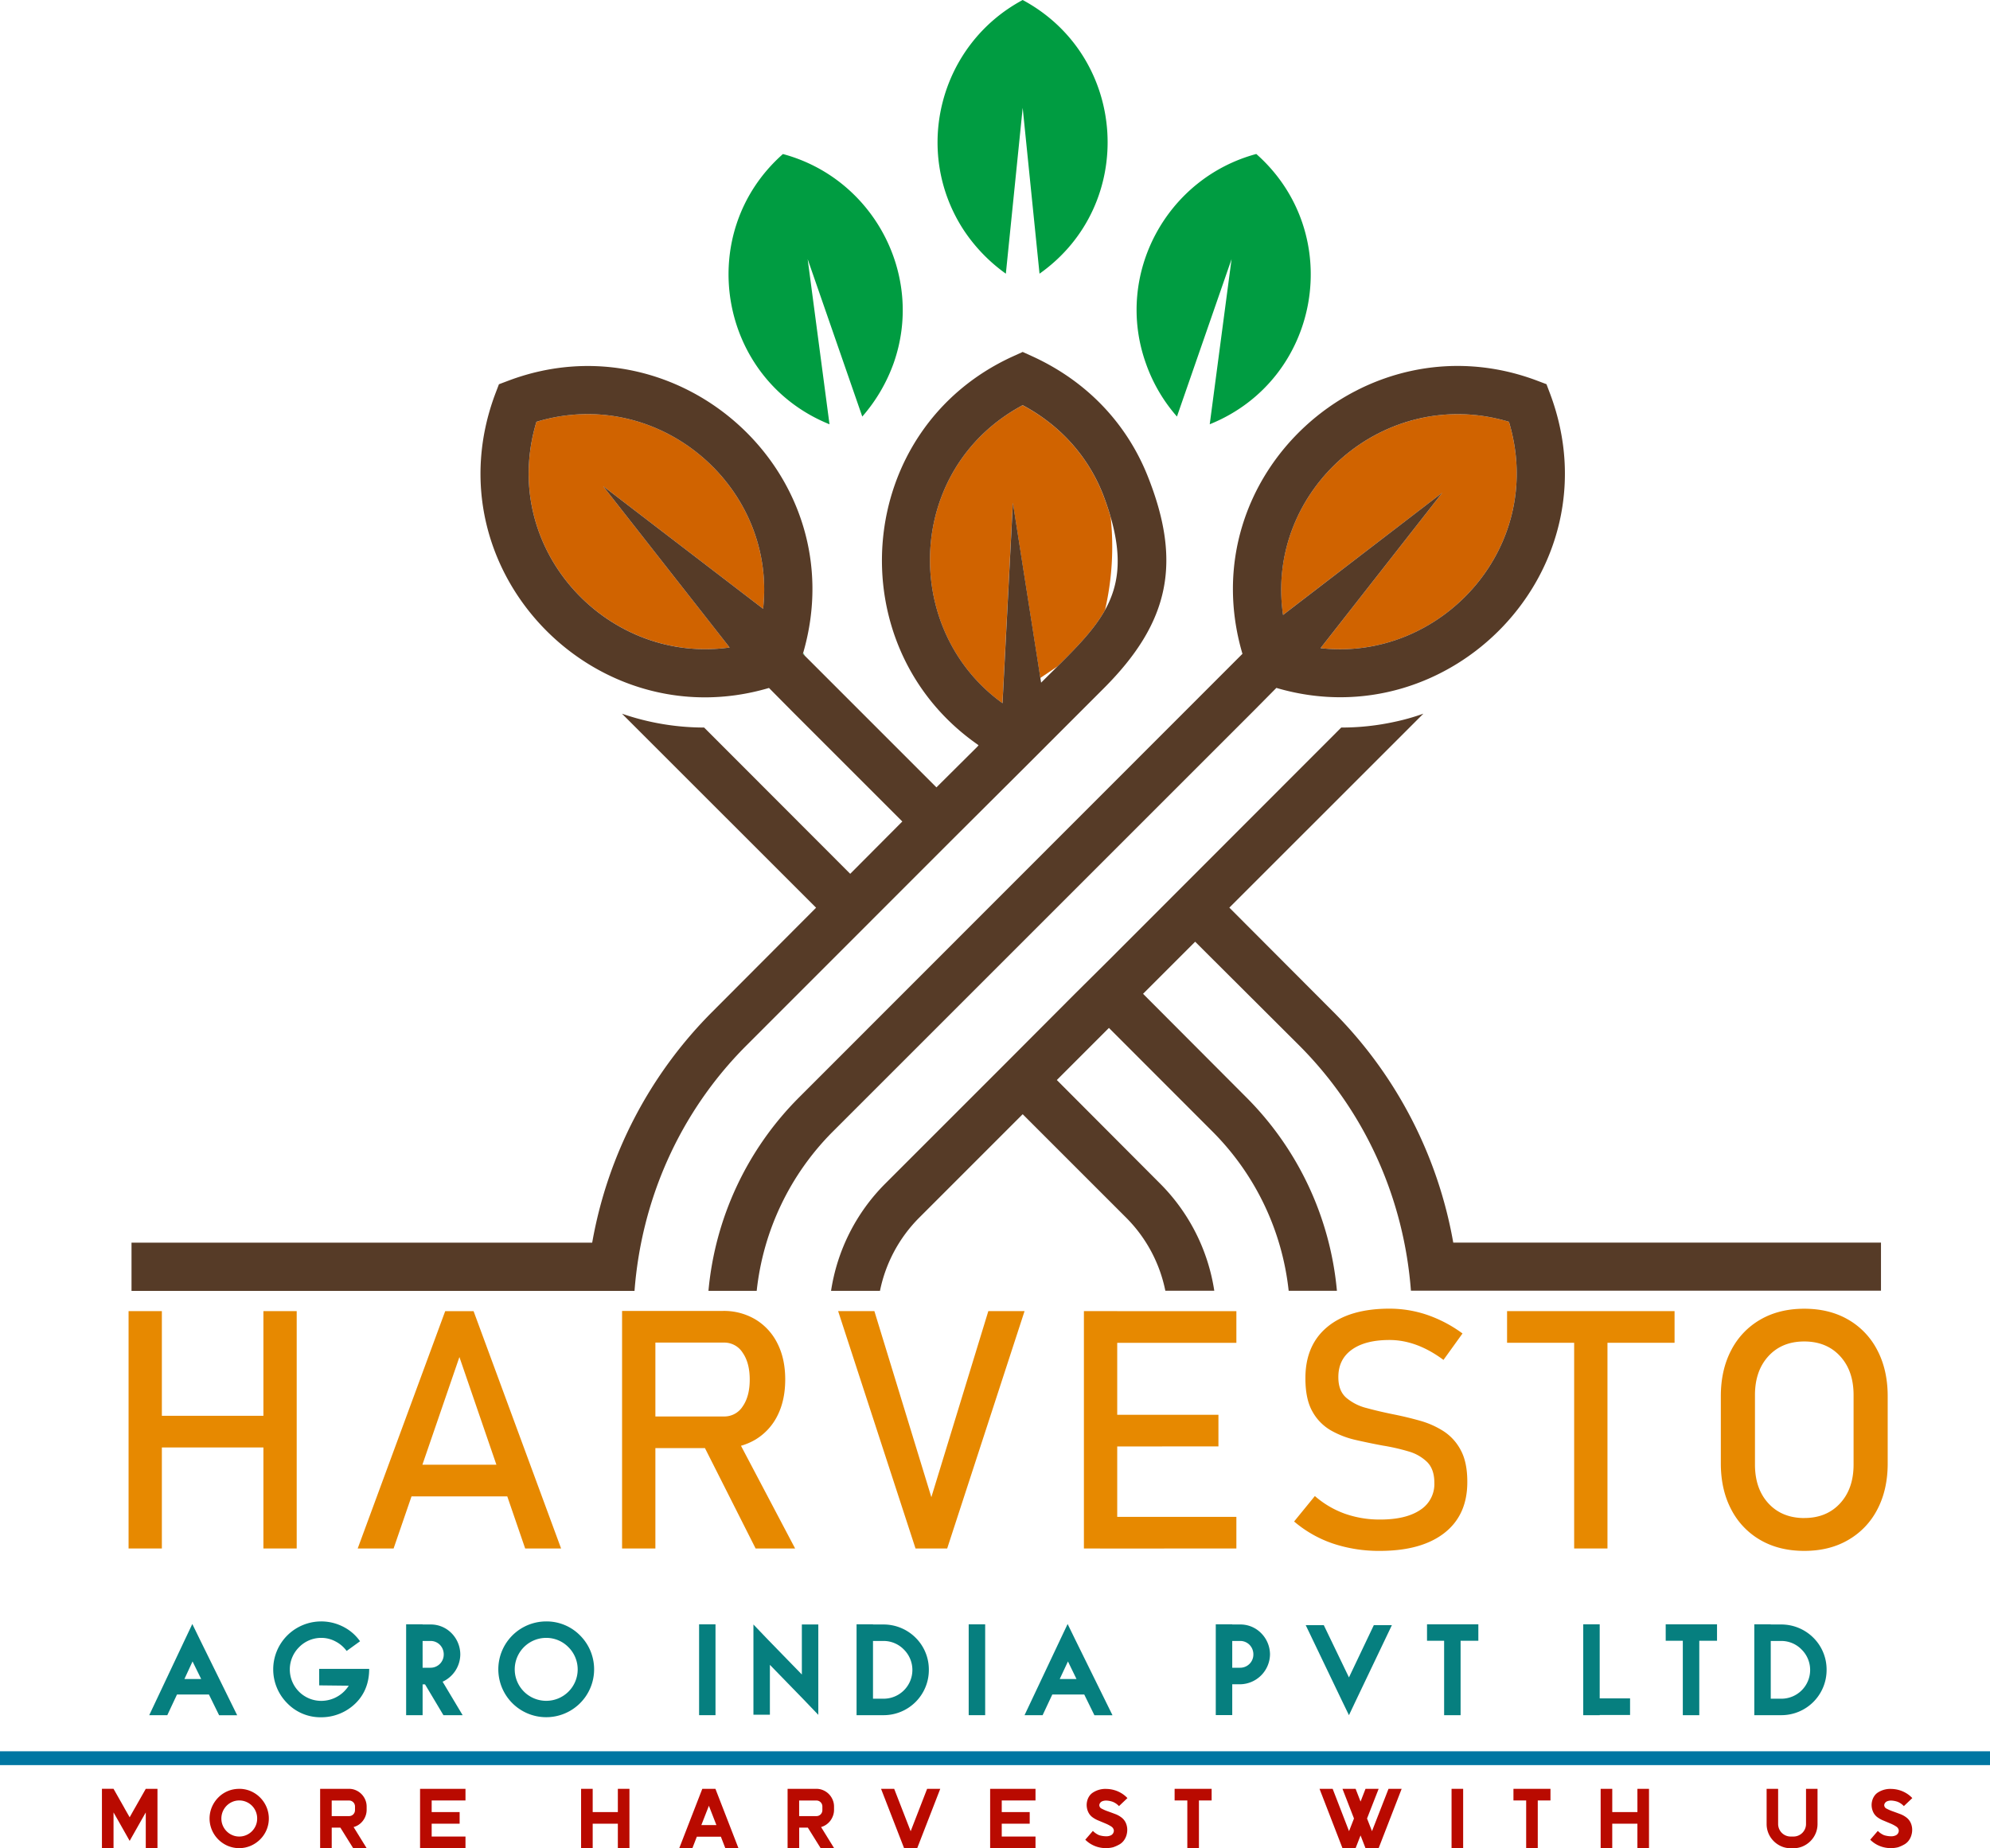 <svg xmlns="http://www.w3.org/2000/svg" viewBox="0 0 1150 1068.21"><defs><style>.cls-1{fill:#e78900;}.cls-2{fill:none;}.cls-3{fill:#d06300;}.cls-4{fill:#1ebc61;}.cls-5{fill:#563b27;}.cls-6{fill:#009c41;}.cls-7{fill:#067f7f;}.cls-8{fill:#b90a00;}.cls-9{fill:#0076a2;}</style></defs><g id="Layer_2" data-name="Layer 2"><g id="Layer_1-2" data-name="Layer 1"><path class="cls-1" d="M74.3,895V757.81H93.54V895Zm12-58.39v-18.3h76.13v18.3ZM152.22,895V757.81h19.24V895Z"></path><path class="cls-1" d="M206.71,895l50.56-137.16h16.41L324.25,895H303.49l-38-110.65L227.46,895ZM230,864.88v-18.3h72.16v18.3Z"></path><path class="cls-1" d="M359.49,895V757.71h19.25V895Zm8.4-58v-18.3h50.56a12.51,12.51,0,0,0,10.76-5.85q4.05-5.84,4.05-15.47t-4.05-15.47A12.51,12.51,0,0,0,418.45,776H367.89v-18.3H417.7a35.6,35.6,0,0,1,19,5,33.45,33.45,0,0,1,12.59,13.82q4.49,8.87,4.48,20.84t-4.48,20.85A33.51,33.51,0,0,1,436.66,832a35.68,35.68,0,0,1-19,5Zm68.77,58-31.42-62.26,19.15-4.34,35.1,66.6Z"></path><path class="cls-1" d="M529.07,895,484.35,757.81H505.3l32.92,107.54,32.92-107.54h20.94L547.37,895Z"></path><path class="cls-1" d="M626.38,895V757.81h19.25V895Zm9.34-118.86v-18.3h78.77v18.3Zm0,59.9v-18.3h68.4V836Zm0,59v-18.3h78.77V895Z"></path><path class="cls-1" d="M797.57,896.39a83.88,83.88,0,0,1-27.31-4.25,68.46,68.46,0,0,1-22.41-12.74l12-14.71a54.18,54.18,0,0,0,17.27,10.19,60.06,60.06,0,0,0,20.47,3.39q14.89,0,23.11-5.52a17.73,17.73,0,0,0,8.2-15.61v-.09q0-7.83-4.15-12a25.35,25.35,0,0,0-10.89-6.18,118.26,118.26,0,0,0-14.77-3.35q-7.64-1.41-15.51-3.21a52.33,52.33,0,0,1-14.48-5.56,28.37,28.37,0,0,1-10.66-10.9q-4.06-7.12-4.06-19.2v-.09q0-19.16,12.74-29.67T803,756.39a67.57,67.57,0,0,1,21.6,3.54,76.38,76.38,0,0,1,20.57,10.8l-11,15.28Q818.69,774.51,803,774.5q-14.06,0-21.84,5.62T773.42,796v.1q0,7.73,4.52,11.74a28.94,28.94,0,0,0,11.84,6q7.32,2,15.71,3.68,7.54,1.51,15.09,3.63a50.1,50.1,0,0,1,13.73,6.13,29.17,29.17,0,0,1,9.9,11q3.74,7,3.73,18.2v.19q0,19-13.21,29.34T797.57,896.39Z"></path><path class="cls-1" d="M870.92,776.11v-18.3h96.79v18.3ZM909.69,895V769h19.25V895Z"></path><path class="cls-1" d="M1042.67,896.39q-14.54,0-25.38-6.28a43.15,43.15,0,0,1-16.84-17.69q-6-11.4-6-26.6V807q0-15.19,6-26.61a43.12,43.12,0,0,1,16.84-17.68q10.85-6.28,25.38-6.28t25.37,6.28a43,43,0,0,1,16.84,17.68q6,11.42,6,26.61v38.86q0,15.2-6,26.6A43,43,0,0,1,1068,890.11Q1057.2,896.4,1042.67,896.39Zm0-19q12.91,0,20.71-8.49t7.78-22.45V806.3q0-14-7.78-22.46t-20.71-8.49q-12.93,0-20.71,8.49t-7.78,22.46v40.18q0,14,7.78,22.45T1042.67,877.42Z"></path><path class="cls-2" d="M601.65,394.6q5-5,9.56-9.48l-10,6.73Z"></path><path class="cls-2" d="M638.61,352.57c7.85-14.12,10-30.09,3.29-53.47A162.72,162.72,0,0,1,638.61,352.57Z"></path><path class="cls-3" d="M579.3,406.44l6-115.84,15.88,101.25,10-6.73c11.61-11.52,21.25-21.47,27.4-32.55a162.72,162.72,0,0,0,3.29-53.47c-1-3.46-2.17-7.07-3.56-10.87-7.89-21.83-23.67-41.42-47.34-54C522.89,270.61,520.52,364.1,579.3,406.44Z"></path><path class="cls-3" d="M310,243.79c-22.09,73.37,40.9,140.42,111.64,130.44L348.54,281,441,351.87C448.86,281.13,380.49,222.48,310,243.79Z"></path><path class="cls-4" d="M465.26,379.19l-1.14-1.81c-.05.18-.09.35-.14.52Z"></path><path class="cls-3" d="M833.46,284.81l-70.34,89.81c69.56,7.89,130.7-58.38,108.88-130.83-71.67-21.57-141.09,39.31-130.58,111.63Z"></path><path class="cls-5" d="M919.82,718.2h-80a250.2,250.2,0,0,0-69.55-133.6l-59.84-60L822.56,412.49a126.52,126.52,0,0,1-16.71,4.73,143.39,143.39,0,0,1-30.76,3.29L640.84,554.89l-19.73,19.59-40,40.11-69.69,69.69a111.26,111.26,0,0,0-31.16,61.8h28.27a83.18,83.18,0,0,1,22.61-42.21L591,644l59.83,59.83a83,83,0,0,1,22.61,42.21h28.28a111.34,111.34,0,0,0-31.17-61.8l-59.82-60,30.11-30.12L700.66,654a153.48,153.48,0,0,1,44.05,92.05h27.88a181.35,181.35,0,0,0-52.2-111.64l-59.83-60,30.11-30.11,60,59.83c39.18,39.18,60.75,89.94,64.69,141.88H1087V718.2Z"></path><path class="cls-5" d="M709.34,426l14.73-14.73,13.54-13.67c100.72,29.71,196-68.24,158.32-169.62l-2.24-5.92-5.91-2.23C789,183,687.52,274.42,718,377.9l-3.82,3.82L461.61,634.44a181.35,181.35,0,0,0-52.2,111.64h27.88a153.48,153.48,0,0,1,44-92.05ZM872,243.79c21.82,72.45-39.32,138.72-108.88,130.83l70.34-89.81-92,70.61C730.91,283.1,800.33,222.22,872,243.79Z"></path><path class="cls-5" d="M549.18,486.38l42.09-41.94,46.54-46.55c38.4-38.39,45.36-73.23,25.12-123.47-11.58-28.53-33.53-53.38-66.14-68.37L591,203.42l-5.79,2.63c-92,42.07-101.38,167.52-20.38,224.19l.66.52-.66.79-23.67,23.54L467.8,381.72l-2.54-2.53L464,377.9c0-.17.09-.34.14-.52,30-103.27-71.31-194.28-169.9-157.52l-5.91,2.23L286.08,228C248.47,329.25,343.4,427.47,444.39,397.63l13.54,13.67,63.51,63.51-30.11,30.24-84.42-84.54a145.73,145.73,0,0,1-47.47-8L471.61,524.65l-59.83,60a250.15,250.15,0,0,0-69.56,133.6H76v27.88H366.68c3.94-51.94,25.51-102.7,64.69-141.88ZM591,234.19c23.67,12.62,39.45,32.21,47.34,54,1.39,3.8,2.57,7.41,3.56,10.87,6.71,23.38,4.56,39.35-3.29,53.47-6.15,11.08-15.79,21-27.4,32.55q-4.59,4.54-9.56,9.48l-.43-2.75L585.34,290.6l-6,115.84C520.52,364.1,522.89,270.61,591,234.19ZM441,351.87,348.54,281l73.1,93.23c-70.74,10-133.73-57.07-111.64-130.44C380.49,222.48,448.86,281.13,441,351.87Z"></path><path class="cls-6" d="M680.15,240.76l31.56-91-12.62,95.46C763.38,219.33,777.85,134.91,726,89,674,103,644,158.71,662.14,209.86A93.43,93.43,0,0,0,680.15,240.76Z"></path><path class="cls-6" d="M479.36,245.23l-12.62-95.46,31.56,91a96.07,96.07,0,0,0,18.14-30.9c18-51.15-12-106.9-64-120.84C400.6,134.91,415.2,219.33,479.36,245.23Z"></path><path class="cls-6" d="M581.27,158.19,591,62.33l9.73,95.86C657.27,118.21,651.89,32.75,591,0c-47.86,25.65-63.78,86.79-34.45,132.42A96.27,96.27,0,0,0,581.27,158.19Z"></path><path class="cls-7" d="M120.74,979.41H102.28l-5.6,11.94H86.24l20.61-43.65,4.29-9.05,4.38,9,21.54,43.74H126.62Zm-14.17-8.95h9.7l-5-10.17Zm4.75-10.17-4.75,10.17Z"></path><path class="cls-7" d="M184.44,964.58h28.91v.09c0,7.74-2.52,14.46-7.65,19.59a28.26,28.26,0,0,1-20.14,8.3A26.68,26.68,0,0,1,166,984.45a27.7,27.7,0,0,1,0-39.17,27.8,27.8,0,0,1,32.18-5.13,26.38,26.38,0,0,1,9.88,8.48l-7.74,5.6a18.44,18.44,0,0,0-6.43-5.5,17.36,17.36,0,0,0-8.3-2.06,17.86,17.86,0,0,0-12.78,5.41,18.15,18.15,0,0,0,12.78,31,18.86,18.86,0,0,0,13.33-5.51,20.8,20.8,0,0,0,2.62-3.26l-17.07-.19Zm0,0v0Z"></path><path class="cls-7" d="M267.35,991.35h-11.1l-10.63-17.82h-1.4v17.82H234.7V938.84h9.52v.09h4.47a16.77,16.77,0,0,1,12.22,5A17.55,17.55,0,0,1,266,956.19,17.49,17.49,0,0,1,255.78,972Zm-23.13-27.42h4.47a7.63,7.63,0,0,0,7.74-7.74,7.87,7.87,0,0,0-2.23-5.51,7.55,7.55,0,0,0-5.51-2.23h-4.47Z"></path><path class="cls-7" d="M335.24,945.28a27.68,27.68,0,1,1-19.59-8.12A27.14,27.14,0,0,1,335.24,945.28Zm-19.59,1.39a18.19,18.19,0,0,0,0,36.38,18.16,18.16,0,0,0,18.19-18.19,18.13,18.13,0,0,0-5.32-12.78A17.9,17.9,0,0,0,315.65,946.67Z"></path><path class="cls-7" d="M413.48,938.84v52.51H404V938.84Zm-9.51,0h0Z"></path><path class="cls-7" d="M472.89,938.93v52.23l-8.3-8.67-19.68-20.24v28.82H435.4V938.93l8.3,8.68,19.68,20.23V938.93Zm-9.51,0h0Z"></path><path class="cls-7" d="M504.5,938.84v.09h6.06a26.19,26.19,0,0,1,18.56,7.65,25.9,25.9,0,0,1,7.65,18.56,26.12,26.12,0,0,1-26.21,26.21H495V938.84Zm-9.51,0h0Zm9.51,9.61v33.38h6.06a16.62,16.62,0,0,0,11.76-28.44,16.36,16.36,0,0,0-11.76-4.94Z"></path><path class="cls-7" d="M569.32,938.84v52.51H559.8V938.84Zm-9.52,0h0Z"></path><path class="cls-7" d="M626.58,979.41H608.11l-5.59,11.94H592.07l20.61-43.65,4.29-9.05,4.39,9,21.54,43.74H632.45Zm-14.18-8.95h9.7l-4.94-10.17Zm4.76-10.17-4.76,10.17Z"></path><path class="cls-7" d="M712.1,938.84v.09h4.47a16.77,16.77,0,0,1,12.22,5,17.55,17.55,0,0,1,5.13,12.22,17.52,17.52,0,0,1-17.35,17.34H712.1v17.82h-9.52V938.84Zm-9.52,0h0Zm9.52,9.61v15.48h4.47a7.63,7.63,0,0,0,7.74-7.74,7.87,7.87,0,0,0-2.23-5.51,7.55,7.55,0,0,0-5.51-2.23Z"></path><path class="cls-7" d="M765,939.31l14.55,30.21,14.37-30.21h10.44l-20.52,43-4.29,9.05-4.38-9.05-20.61-43Zm-10.44,0h0Z"></path><path class="cls-7" d="M824.66,938.84h29.66v9.51H844.06v43h-9.52v-43h-9.88Zm0,0v0Z"></path><path class="cls-7" d="M924.45,938.84v42.81H942v9.6H924.45v.1h-9.52V938.84Zm0,0h0Z"></path><path class="cls-7" d="M962.59,938.84h29.66v9.51H982v43h-9.52v-43h-9.88Zm0,0v0Z"></path><path class="cls-7" d="M1023.3,938.84v.09h6.06a26.21,26.21,0,0,1,18.56,7.65,25.9,25.9,0,0,1,7.65,18.56,26.12,26.12,0,0,1-26.21,26.21h-15.57V938.84Zm-9.51,0h0Zm9.51,9.61v33.38h6.06a16.61,16.61,0,0,0,11.75-28.44,16.32,16.32,0,0,0-11.75-4.94Z"></path><path class="cls-8" d="M84.24,1033.92H91v34.29H84.24v-20.65l-2.61,4.59L74.93,1064l-6.7-11.86-2.62-4.59v20.65h-6.7v-34.29h6.7l6.16,10.87.45.84,2.71,4.74,2.66-4.74.49-.84Z"></path><path class="cls-8" d="M138.21,1033.92a16.68,16.68,0,0,1,6.66,1.33,17.34,17.34,0,0,1,9.12,9.15,17,17,0,0,1-3.68,18.77,17.6,17.6,0,0,1-5.44,3.68,17,17,0,0,1-13.31,0,17.35,17.35,0,0,1-9.09-9.11,17,17,0,0,1,0-13.34,17.55,17.55,0,0,1,3.67-5.46,16.77,16.77,0,0,1,12.07-5Zm0,27.57a10.07,10.07,0,0,0,4.07-.82,10.2,10.2,0,0,0,3.3-2.22,10.54,10.54,0,0,0,2.22-3.3,10.15,10.15,0,0,0,.81-4.06,10.38,10.38,0,0,0-3-7.4,10.23,10.23,0,0,0-3.3-2.23,10.07,10.07,0,0,0-4.07-.82,9.93,9.93,0,0,0-4,.82,10.46,10.46,0,0,0-6.31,9.63,10.16,10.16,0,0,0,.82,4.06,10.54,10.54,0,0,0,2.22,3.3,10.29,10.29,0,0,0,3.27,2.22A9.93,9.93,0,0,0,138.21,1061.49Z"></path><path class="cls-8" d="M201.65,1033.92a9.67,9.67,0,0,1,4,.82,10.34,10.34,0,0,1,5.42,5.46,10,10,0,0,1,.81,4v1.88a9.88,9.88,0,0,1-.57,3.33,10.43,10.43,0,0,1-3.91,5.19,9.71,9.71,0,0,1-3.06,1.41l7.54,12.2h-7.79l-7.39-11.86h-5v11.86H185v-34.29h16.66Zm3.5,10.28a3.43,3.43,0,0,0-1-2.52,3.37,3.37,0,0,0-2.46-1h-10v9h10a3.36,3.36,0,0,0,2.46-1,3.47,3.47,0,0,0,1-2.52Z"></path><path class="cls-8" d="M256.06,1033.92H269v6.72H249.46v6.72h16.16v6.72H249.46v7.41H269v6.72H242.75v-34.29Z"></path><path class="cls-8" d="M357.05,1033.92h6.7v34.29h-6.7v-14.13H342.51v14.13h-6.7v-34.29h6.7v13.44h14.54Z"></path><path class="cls-8" d="M405.85,1033.92h7.59l13.3,34.29h-7.59l-2.56-6.62h-13.9l-2.56,6.62h-7.59Zm-.55,20.95H414l-4.34-11.17Z"></path><path class="cls-8" d="M471.74,1033.92a9.6,9.6,0,0,1,4,.82,10.25,10.25,0,0,1,5.42,5.46,9.81,9.81,0,0,1,.82,4v1.88a9.88,9.88,0,0,1-.57,3.33,11.18,11.18,0,0,1-1.55,2.92,10.44,10.44,0,0,1-2.37,2.27,9.76,9.76,0,0,1-3,1.41l7.54,12.2h-7.79l-7.39-11.86h-5v11.86h-6.71v-34.29h16.66Zm3.5,10.28a3.43,3.43,0,0,0-1-2.52,3.37,3.37,0,0,0-2.47-1h-9.95v9h9.95a3.36,3.36,0,0,0,2.47-1,3.46,3.46,0,0,0,1-2.52Z"></path><path class="cls-8" d="M543.36,1033.92l-13.31,34.29h-7.59l-13.31-34.29h7.59l9.52,24.51,9.51-24.51Z"></path><path class="cls-8" d="M585.5,1033.92h12.91v6.72H578.9v6.72h16.16v6.72H578.9v7.41h19.51v6.72H572.19v-34.29Z"></path><path class="cls-8" d="M643.07,1041.43a12.94,12.94,0,0,0-3.6-.72,6.22,6.22,0,0,0-2.42.37,2.86,2.86,0,0,0-1.35,1.07,2.36,2.36,0,0,0-.42,1.26,2.27,2.27,0,0,0,1.45,2,24.27,24.27,0,0,0,3.48,1.51c1.35.48,2.76,1,4.24,1.56a13.64,13.64,0,0,1,3.79,2.12,8.08,8.08,0,0,1,2.34,3,9.7,9.7,0,0,1,.84,3.55,10.91,10.91,0,0,1-.44,3.56,9.83,9.83,0,0,1-1.51,3.06A8.24,8.24,0,0,1,647,1066a21.32,21.32,0,0,1-3.7,1.68,17.45,17.45,0,0,1-4.36.52,17.78,17.78,0,0,1-4.26-.57,16.76,16.76,0,0,1-4-1.63,16.22,16.22,0,0,1-3.5-2.67l4.38-5.09a11.42,11.42,0,0,0,3.6,2.47,14.44,14.44,0,0,0,4.17.64,6.12,6.12,0,0,0,2.61-.54,3,3,0,0,0,1.35-1.26,3.13,3.13,0,0,0,.4-1.46,3.08,3.08,0,0,0-1.48-2.37,19,19,0,0,0-3.33-1.75c-1.3-.55-2.64-1.11-4-1.68a15.64,15.64,0,0,1-3.62-2,7.7,7.7,0,0,1-2.29-2.77,9.64,9.64,0,0,1-.94-3.26,9.34,9.34,0,0,1,.22-3.26,8.81,8.81,0,0,1,1.18-2.77,7.12,7.12,0,0,1,2.05-2.08,13.15,13.15,0,0,1,8-2.17,17.28,17.28,0,0,1,4.44.67,17,17,0,0,1,4.09,1.78,16,16,0,0,1,3.52,2.84l-4.88,4.64A10.31,10.31,0,0,0,643.07,1041.43Z"></path><path class="cls-8" d="M700.19,1033.92v6.72h-7.34v27.57h-6.71v-27.57H678.8v-6.72Z"></path><path class="cls-8" d="M802.41,1033.92H810l-13.3,34.29h-7.59l-2.86-7.36-2.86,7.36H775.8l-13.26-34.29h7.59l9.46,24.46,2.86-7.31-6.65-17.15h7.59l2.86,7.36,2.86-7.36h7.59L790,1051.07l2.86,7.31Z"></path><path class="cls-8" d="M838.84,1033.92h6.7v34.29h-6.7Z"></path><path class="cls-8" d="M896,1033.92v6.72h-7.34v27.57h-6.7v-27.57h-7.35v-6.72Z"></path><path class="cls-8" d="M946.24,1033.92h6.7v34.29h-6.7v-14.13H931.7v14.13H925v-34.29h6.71v13.44h14.54Z"></path><path class="cls-8" d="M1043.68,1033.92h6.65v20.51a13.87,13.87,0,0,1-4.11,9.73,14.23,14.23,0,0,1-4.42,3,13.26,13.26,0,0,1-5.37,1.09h-1.62a13.34,13.34,0,0,1-5.38-1.09,14.31,14.31,0,0,1-4.41-3,13.87,13.87,0,0,1-4.11-9.73v-20.51h6.65v20.32a7.32,7.32,0,0,0,2.12,5.13,7.29,7.29,0,0,0,2.32,1.56,7.19,7.19,0,0,0,2.81.56h1.62a7.21,7.21,0,0,0,5.13-2.12,7.43,7.43,0,0,0,1.55-2.32,7.06,7.06,0,0,0,.57-2.81Z"></path><path class="cls-8" d="M1096.66,1041.43a12.8,12.8,0,0,0-3.6-.72,6.17,6.17,0,0,0-2.41.37,2.84,2.84,0,0,0-1.36,1.07,2.36,2.36,0,0,0-.42,1.26,2.29,2.29,0,0,0,1.46,2,24.11,24.11,0,0,0,3.47,1.51c1.35.48,2.76,1,4.24,1.56a13.85,13.85,0,0,1,3.8,2.12,8.08,8.08,0,0,1,2.34,3,9.7,9.7,0,0,1,.84,3.55,10.66,10.66,0,0,1-.45,3.56,9.6,9.6,0,0,1-1.5,3.06,8.4,8.4,0,0,1-2.47,2.23,20.85,20.85,0,0,1-3.69,1.68,17.5,17.5,0,0,1-4.36.52,17.79,17.79,0,0,1-4.27-.57,16.76,16.76,0,0,1-4-1.63,16.47,16.47,0,0,1-3.5-2.67l4.39-5.09a11.2,11.2,0,0,0,3.6,2.47,14.38,14.38,0,0,0,4.16.64,6.12,6.12,0,0,0,2.61-.54,3,3,0,0,0,1.36-1.26,3.23,3.23,0,0,0,.39-1.46,3.06,3.06,0,0,0-1.48-2.37,19.28,19.28,0,0,0-3.32-1.75q-1.95-.82-4-1.68a15.85,15.85,0,0,1-3.62-2,7.81,7.81,0,0,1-2.29-2.77,9.88,9.88,0,0,1-.94-3.26,9.34,9.34,0,0,1,.23-3.26,8.59,8.59,0,0,1,1.18-2.77,7.09,7.09,0,0,1,2-2.08,13.2,13.2,0,0,1,8-2.17,17.29,17.29,0,0,1,8.53,2.45,16.19,16.19,0,0,1,3.52,2.84l-4.88,4.64A10.26,10.26,0,0,0,1096.66,1041.43Z"></path><rect class="cls-9" y="1012.21" width="1150" height="8"></rect></g></g></svg>